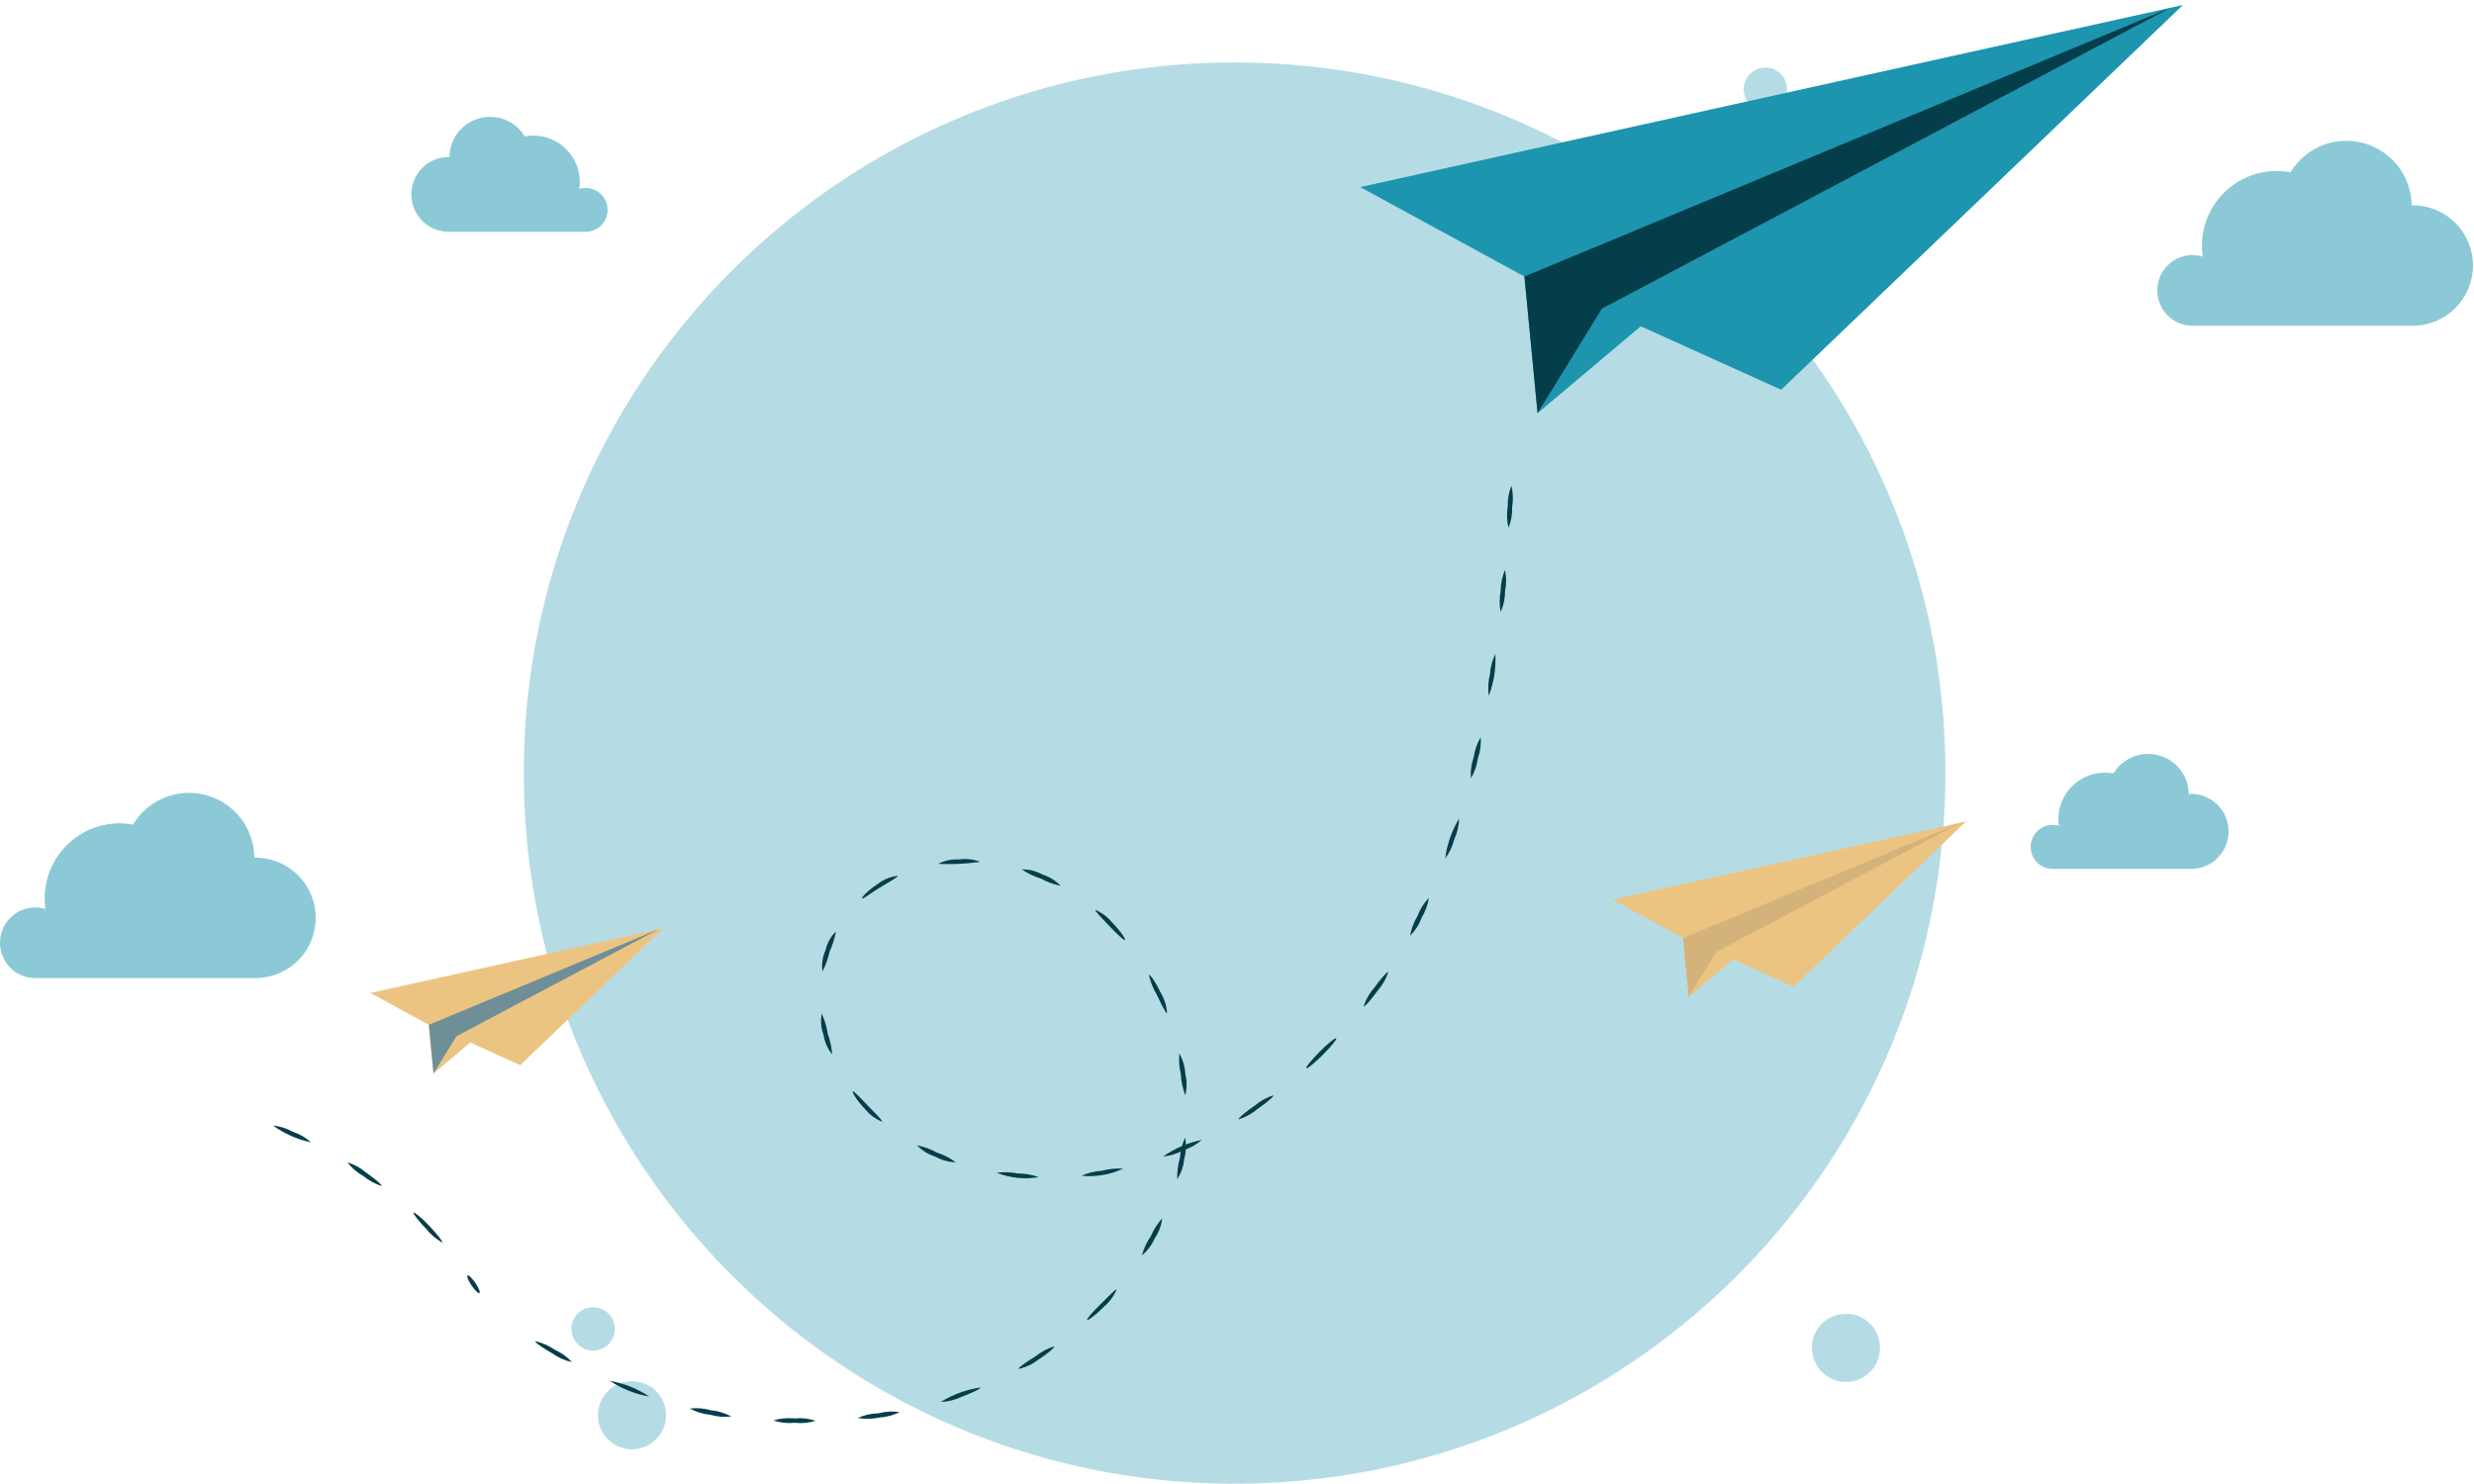 <svg width="330" height="198" viewBox="0 0 330 198" fill="none" xmlns="http://www.w3.org/2000/svg">
<path d="M259.495 103.144C259.495 125.441 251.806 145.93 238.947 162.107C221.569 183.944 194.769 197.959 164.68 197.959C134.606 197.959 107.791 183.944 90.428 162.107C77.554 145.93 69.865 125.441 69.865 103.144C69.865 71.355 85.555 43.039 109.865 25.767C125.347 14.789 144.265 8.33 164.68 8.33C217.046 8.33 259.495 50.757 259.495 103.144ZM239.536 19.638C238.504 21.919 239.546 24.619 241.826 25.652C244.106 26.684 246.793 25.673 247.826 23.393C248.858 21.112 247.861 18.395 245.58 17.363C243.3 16.33 240.569 17.358 239.536 19.638ZM232.836 10.718C232.178 12.169 232.842 13.888 234.293 14.545C235.744 15.203 237.454 14.559 238.111 13.107C238.769 11.656 238.134 9.927 236.682 9.269C235.231 8.612 233.493 9.266 232.836 10.718ZM80.837 185.867C79.206 187.767 79.449 190.651 81.348 192.281C83.248 193.912 86.11 193.695 87.741 191.795C89.371 189.896 89.176 187.008 87.276 185.378C85.377 183.747 82.468 183.968 80.837 185.867ZM76.906 175.426C75.868 176.635 76.023 178.47 77.232 179.508C78.441 180.546 80.262 180.408 81.3 179.199C82.338 177.99 82.214 176.152 81.005 175.114C79.796 174.076 77.944 174.217 76.906 175.426ZM242.766 176.878C241.135 178.777 241.379 181.661 243.278 183.292C245.177 184.923 248.039 184.705 249.67 182.806C251.301 180.907 251.105 178.019 249.206 176.388C247.307 174.757 244.397 174.979 242.766 176.878Z" fill="#82C4D2" fill-opacity="0.59"/>
<path d="M287.753 38.742C287.753 37.493 288.249 36.295 289.132 35.412C290.016 34.529 291.213 34.032 292.462 34.032C292.922 34.03 293.379 34.099 293.818 34.237C293.747 33.756 293.712 33.271 293.71 32.784C293.71 31.474 293.968 30.177 294.47 28.967C294.971 27.757 295.706 26.657 296.632 25.731C297.558 24.805 298.658 24.07 299.868 23.569C301.078 23.068 302.375 22.81 303.685 22.81C304.303 22.814 304.92 22.873 305.528 22.985C306.508 21.366 307.989 20.11 309.746 19.407C311.504 18.704 313.443 18.594 315.269 19.092C317.095 19.59 318.71 20.67 319.867 22.168C321.025 23.666 321.663 25.5 321.684 27.392H321.831C323.961 27.392 326.005 28.239 327.512 29.746C329.018 31.252 329.865 33.296 329.865 35.427C329.865 37.558 329.018 39.601 327.512 41.108C326.005 42.615 323.961 43.461 321.831 43.461H292.345C291.114 43.433 289.943 42.923 289.084 42.04C288.226 41.158 287.748 39.973 287.753 38.742Z" fill="#1D95AF" fill-opacity="0.51"/>
<path d="M4.7921e-05 125.78C-0 125.047 0.171 124.323 0.5 123.668C0.829 123.012 1.306 122.442 1.895 122.004C2.483 121.565 3.165 121.27 3.887 121.142C4.61 121.014 5.352 121.056 6.055 121.266C5.857 119.853 5.962 118.414 6.364 117.045C6.766 115.676 7.456 114.409 8.388 113.328C9.319 112.248 10.47 111.378 11.765 110.778C13.059 110.178 14.466 109.861 15.893 109.848C16.512 109.847 17.129 109.906 17.736 110.024C18.713 108.393 20.195 107.126 21.959 106.416C23.722 105.706 25.669 105.591 27.504 106.091C29.338 106.59 30.959 107.675 32.119 109.181C33.28 110.686 33.916 112.53 33.931 114.431H34.078C36.209 114.431 38.252 115.277 39.759 116.784C41.266 118.291 42.112 120.334 42.112 122.465C42.112 124.596 41.266 126.64 39.759 128.146C38.252 129.653 36.209 130.5 34.078 130.5H4.573C3.345 130.466 2.179 129.954 1.325 129.072C0.47 128.19 -0.005 127.009 4.7921e-05 125.78Z" fill="#1D95AF" fill-opacity="0.51"/>
<path d="M270.865 112.991C270.865 112.215 271.173 111.471 271.722 110.923C272.271 110.374 273.015 110.066 273.79 110.066C274.075 110.063 274.358 110.106 274.629 110.193C274.586 109.892 274.563 109.589 274.561 109.286C274.561 108.472 274.721 107.666 275.033 106.914C275.345 106.162 275.802 105.479 276.378 104.904C276.954 104.329 277.637 103.873 278.39 103.563C279.142 103.252 279.948 103.093 280.762 103.094C281.144 103.092 281.526 103.125 281.903 103.192C282.514 102.187 283.435 101.408 284.528 100.972C285.621 100.537 286.825 100.469 287.96 100.778C289.095 101.088 290.099 101.758 290.819 102.687C291.54 103.617 291.939 104.756 291.955 105.932H292.043C292.718 105.902 293.392 106.009 294.024 106.247C294.656 106.484 295.234 106.848 295.722 107.315C296.21 107.782 296.598 108.343 296.864 108.964C297.129 109.585 297.266 110.253 297.266 110.929C297.266 111.604 297.129 112.273 296.864 112.894C296.598 113.515 296.21 114.076 295.722 114.543C295.234 115.01 294.656 115.373 294.024 115.611C293.392 115.849 292.718 115.956 292.043 115.926H273.712C272.949 115.905 272.223 115.587 271.691 115.039C271.159 114.49 270.862 113.755 270.865 112.991Z" fill="#1D95AF" fill-opacity="0.51"/>
<path d="M81.045 28C81.045 27.224 80.737 26.48 80.188 25.931C79.64 25.383 78.896 25.075 78.12 25.075C77.835 25.071 77.552 25.114 77.281 25.201C77.321 24.901 77.34 24.598 77.34 24.294C77.341 23.481 77.182 22.674 76.871 21.922C76.561 21.17 76.105 20.486 75.53 19.91C74.955 19.334 74.272 18.877 73.52 18.566C72.768 18.254 71.962 18.093 71.148 18.093C70.762 18.094 70.377 18.13 69.998 18.201C69.389 17.193 68.469 16.412 67.376 15.974C66.283 15.537 65.077 15.468 63.942 15.778C62.806 16.088 61.803 16.76 61.083 17.691C60.364 18.623 59.968 19.763 59.955 20.94H59.857C58.533 20.94 57.264 21.466 56.327 22.403C55.391 23.339 54.865 24.609 54.865 25.933C54.865 27.257 55.391 28.526 56.327 29.463C57.264 30.399 58.533 30.925 59.857 30.925H78.198C78.96 30.904 79.684 30.587 80.216 30.041C80.748 29.495 81.045 28.762 81.045 28Z" fill="#1D95AF" fill-opacity="0.51"/>
<path d="M181.44 24.959L203.339 36.897L205.094 55.127L218.856 43.533L237.583 52.002L291.175 0.667L181.44 24.959Z" fill="#1D95AF"/>
<path d="M203.338 36.896L289.523 1.03L213.663 41.186L205.093 55.126L203.338 36.896Z" fill="#053E4B"/>
<path d="M41.48 152.409C39.646 152.03 37.914 151.261 36.402 150.156C37.336 150.262 38.239 150.552 39.06 151.009C39.957 151.299 40.781 151.777 41.48 152.409Z" fill="#053E4B"/>
<path d="M50.903 158.234C50.006 157.957 49.174 157.504 48.455 156.9C47.633 156.446 46.913 155.828 46.341 155.084C47.241 155.354 48.074 155.808 48.789 156.418C50.052 157.303 51.004 158.107 50.903 158.234Z" fill="#053E4B"/>
<path d="M58.998 165.788C58.181 165.336 57.462 164.726 56.882 163.995C55.839 162.913 55.061 161.92 55.172 161.805C55.283 161.689 56.248 162.482 57.289 163.587C58.33 164.692 59.119 165.685 58.998 165.788Z" fill="#053E4B"/>
<path d="M63.942 172.536C63.8 172.614 63.35 172.159 62.895 171.51C62.439 170.861 62.239 170.267 62.372 170.165C62.505 170.062 62.953 170.53 63.419 171.191C63.885 171.852 64.085 172.446 63.942 172.536Z" fill="#053E4B"/>
<path d="M76.288 181.732C75.356 181.534 74.475 181.145 73.7 180.59C72.337 179.821 71.3 179.079 71.391 178.939C72.323 179.148 73.206 179.536 73.99 180.082C74.859 180.472 75.641 181.033 76.288 181.732Z" fill="#053E4B"/>
<path d="M86.595 186.328C84.723 186.003 82.939 185.293 81.356 184.243C83.23 184.562 85.015 185.273 86.595 186.328Z" fill="#053E4B"/>
<path d="M97.549 188.988C96.598 189.106 95.634 189.026 94.715 188.755C93.766 188.67 92.845 188.39 92.01 187.931C92.957 187.821 93.916 187.9 94.832 188.164C95.784 188.253 96.708 188.534 97.549 188.988Z" fill="#053E4B"/>
<path d="M108.797 189.569C107.886 189.848 106.927 189.939 105.979 189.834C105.026 189.931 104.062 189.825 103.153 189.521C104.069 189.247 105.03 189.154 105.983 189.246C106.933 189.157 107.892 189.267 108.797 189.569Z" fill="#053E4B"/>
<path d="M120.009 188.412C119.151 188.832 118.219 189.079 117.266 189.137C116.331 189.345 115.363 189.362 114.421 189.185C115.292 188.794 116.234 188.583 117.189 188.564C118.108 188.319 119.068 188.268 120.009 188.412Z" fill="#053E4B"/>
<path d="M130.786 185.125C130.853 185.278 129.709 185.829 128.238 186.375C127.379 186.793 126.442 187.024 125.488 187.053C127.101 186.051 128.906 185.394 130.786 185.125Z" fill="#053E4B"/>
<path d="M140.624 179.628C140.715 179.76 139.762 180.61 138.436 181.451C137.68 182.041 136.798 182.449 135.858 182.642C135.779 182.5 136.812 181.781 138.125 180.961C138.871 180.37 139.717 179.918 140.624 179.628Z" fill="#053E4B"/>
<path d="M148.948 172.052C148.567 172.937 147.987 173.722 147.253 174.346C146.153 175.466 145.118 176.218 145.015 176.097C144.911 175.975 145.759 175.026 146.83 173.983C147.901 172.939 148.821 171.951 148.948 172.052Z" fill="#053E4B"/>
<path d="M155.029 162.549C154.914 163.506 154.57 164.421 154.028 165.217C153.642 166.099 153.059 166.879 152.323 167.499C152.568 166.58 152.969 165.709 153.509 164.925C153.881 164.055 154.395 163.252 155.029 162.549Z" fill="#053E4B"/>
<path d="M158.07 151.775C158.263 152.718 158.225 153.693 157.959 154.618C157.878 155.58 157.561 156.507 157.035 157.315C156.998 156.369 157.114 155.423 157.379 154.514C157.456 153.569 157.69 152.643 158.07 151.775Z" fill="#053E4B"/>
<path d="M157.309 140.549C157.784 141.387 158.055 142.324 158.102 143.286C158.33 144.219 158.331 145.194 158.105 146.127C157.755 145.249 157.556 144.318 157.517 143.373C157.292 142.45 157.221 141.495 157.309 140.549Z" fill="#053E4B"/>
<path d="M153.25 130.071C153.382 129.98 154.157 131.018 154.83 132.466C155.327 133.286 155.616 134.215 155.67 135.173C155.518 135.239 154.955 134.106 154.3 132.716C153.807 131.898 153.453 131.004 153.25 130.071Z" fill="#053E4B"/>
<path d="M146.112 121.399C146.998 121.78 147.777 122.373 148.381 123.126C149.488 124.247 150.18 125.323 150.059 125.426C149.937 125.53 148.993 124.625 147.951 123.532C146.909 122.438 146.011 121.526 146.112 121.399Z" fill="#053E4B"/>
<path d="M136.29 115.992C137.258 115.981 138.213 116.22 139.063 116.685C139.982 116.978 140.814 117.494 141.486 118.187C140.557 118.009 139.663 117.683 138.837 117.221C137.93 116.944 137.071 116.53 136.29 115.992Z" fill="#053E4B"/>
<path d="M125.132 115.264C125.992 114.821 126.955 114.615 127.921 114.667C128.879 114.531 129.856 114.642 130.758 114.992C128.876 115.259 126.974 115.348 125.076 115.259L125.132 115.264Z" fill="#053E4B"/>
<path d="M114.992 119.882C114.877 119.77 115.737 118.811 117.089 117.938C117.855 117.342 118.771 116.967 119.736 116.855C119.802 117.019 118.688 117.617 117.342 118.435C115.995 119.252 115.107 120.005 114.992 119.882Z" fill="#053E4B"/>
<path d="M109.709 129.611C109.574 128.649 109.714 127.667 110.112 126.781C110.323 125.829 110.808 124.96 111.507 124.281C111.33 125.204 111.047 126.104 110.663 126.962C110.461 127.883 110.14 128.773 109.709 129.611Z" fill="#053E4B"/>
<path d="M111.001 140.688C110.393 139.936 109.995 139.036 109.847 138.08C109.508 137.17 109.425 136.184 109.607 135.23C110 136.089 110.272 137 110.413 137.934C110.742 138.819 110.94 139.747 111.001 140.688Z" fill="#053E4B"/>
<path d="M117.662 149.659C116.764 149.296 115.974 148.709 115.369 147.952C114.263 146.82 113.619 145.702 113.751 145.611C113.883 145.52 114.724 146.439 115.788 147.545C116.851 148.652 117.763 149.531 117.662 149.659Z" fill="#053E4B"/>
<path d="M127.494 155.075C126.531 155.048 125.589 154.788 124.749 154.317C123.827 154.029 122.994 153.512 122.326 152.815C123.255 152.993 124.149 153.319 124.975 153.781C125.882 154.066 126.734 154.504 127.494 155.075Z" fill="#053E4B"/>
<path d="M138.559 157.058C136.67 157.382 134.728 157.179 132.947 156.47C133.887 156.352 134.84 156.385 135.769 156.567C136.72 156.568 137.664 156.734 138.559 157.058Z" fill="#053E4B"/>
<path d="M149.803 155.926C148.071 156.739 146.15 157.066 144.246 156.871C145.112 156.489 146.039 156.263 146.984 156.203C147.902 155.956 148.855 155.862 149.803 155.926Z" fill="#053E4B"/>
<path d="M160.307 152.093C159.583 152.716 158.739 153.185 157.828 153.473C156.992 153.935 156.071 154.221 155.121 154.314C156.677 153.223 158.444 152.466 160.307 152.093Z" fill="#053E4B"/>
<path d="M169.855 146.137C169.957 146.27 168.994 147.096 167.709 147.986C166.977 148.6 166.131 149.065 165.219 149.354C165.129 149.211 166.103 148.385 167.376 147.506C168.106 146.895 168.948 146.43 169.855 146.137Z" fill="#053E4B"/>
<path d="M178.236 138.555C178.351 138.666 177.547 139.63 176.436 140.749C175.325 141.869 174.332 142.647 174.229 142.525C174.126 142.404 174.918 141.45 176.018 140.33C177.118 139.209 178.111 138.42 178.236 138.555Z" fill="#053E4B"/>
<path d="M185.183 129.684C184.89 130.594 184.413 131.433 183.78 132.149C182.86 133.42 182.023 134.37 181.896 134.257C182.19 133.348 182.668 132.509 183.3 131.792C184.207 130.543 185.043 129.593 185.183 129.684Z" fill="#053E4B"/>
<path d="M190.596 119.786C190.448 120.732 190.116 121.639 189.617 122.456C189.291 123.356 188.767 124.172 188.084 124.842C188.258 123.908 188.597 123.013 189.083 122.197C189.42 121.299 189.934 120.479 190.596 119.786Z" fill="#053E4B"/>
<path d="M194.627 109.217C194.606 110.17 194.386 111.108 193.981 111.971C193.756 112.901 193.345 113.776 192.772 114.543C193.008 112.657 193.64 110.842 194.627 109.217Z" fill="#053E4B"/>
<path d="M197.504 98.36C197.581 99.313 197.456 100.271 197.136 101.171C197.007 102.116 196.69 103.025 196.202 103.845C196.125 102.892 196.251 101.934 196.57 101.034C196.701 100.09 197.019 99.181 197.504 98.36Z" fill="#053E4B"/>
<path d="M199.463 87.251C199.568 89.155 199.268 91.059 198.583 92.838C198.448 91.891 198.5 90.926 198.738 89.999C198.792 89.043 199.039 88.109 199.463 87.251Z" fill="#053E4B"/>
<path d="M200.75 76.047C200.951 76.98 200.953 77.944 200.755 78.877C200.76 79.835 200.562 80.784 200.174 81.659C199.989 80.721 199.988 79.756 200.171 78.818C200.179 77.865 200.376 76.923 200.75 76.047Z" fill="#053E4B"/>
<path d="M201.6 64.798C201.827 65.727 201.862 66.693 201.705 67.636C201.74 68.59 201.573 69.541 201.214 70.426C200.989 69.496 200.953 68.531 201.109 67.587C201.088 66.634 201.255 65.686 201.6 64.798Z" fill="#053E4B"/>
<path d="M215.096 120.03L224.507 125.161L225.262 132.996L231.176 128.013L239.225 131.653L262.257 109.59L215.096 120.03Z" fill="#ECC482"/>
<path d="M224.508 125.162L261.548 109.748L228.945 127.006L225.262 132.997L224.508 125.162Z" fill="#D4B27B"/>
<path d="M49.405 132.484L57.202 136.734L57.827 143.225L62.727 139.097L69.394 142.112L88.476 123.835L49.405 132.484Z" fill="#ECC482"/>
<path d="M57.202 136.735L87.888 123.965L60.878 138.262L57.827 143.226L57.202 136.735Z" fill="#6E8F97"/>
</svg>
